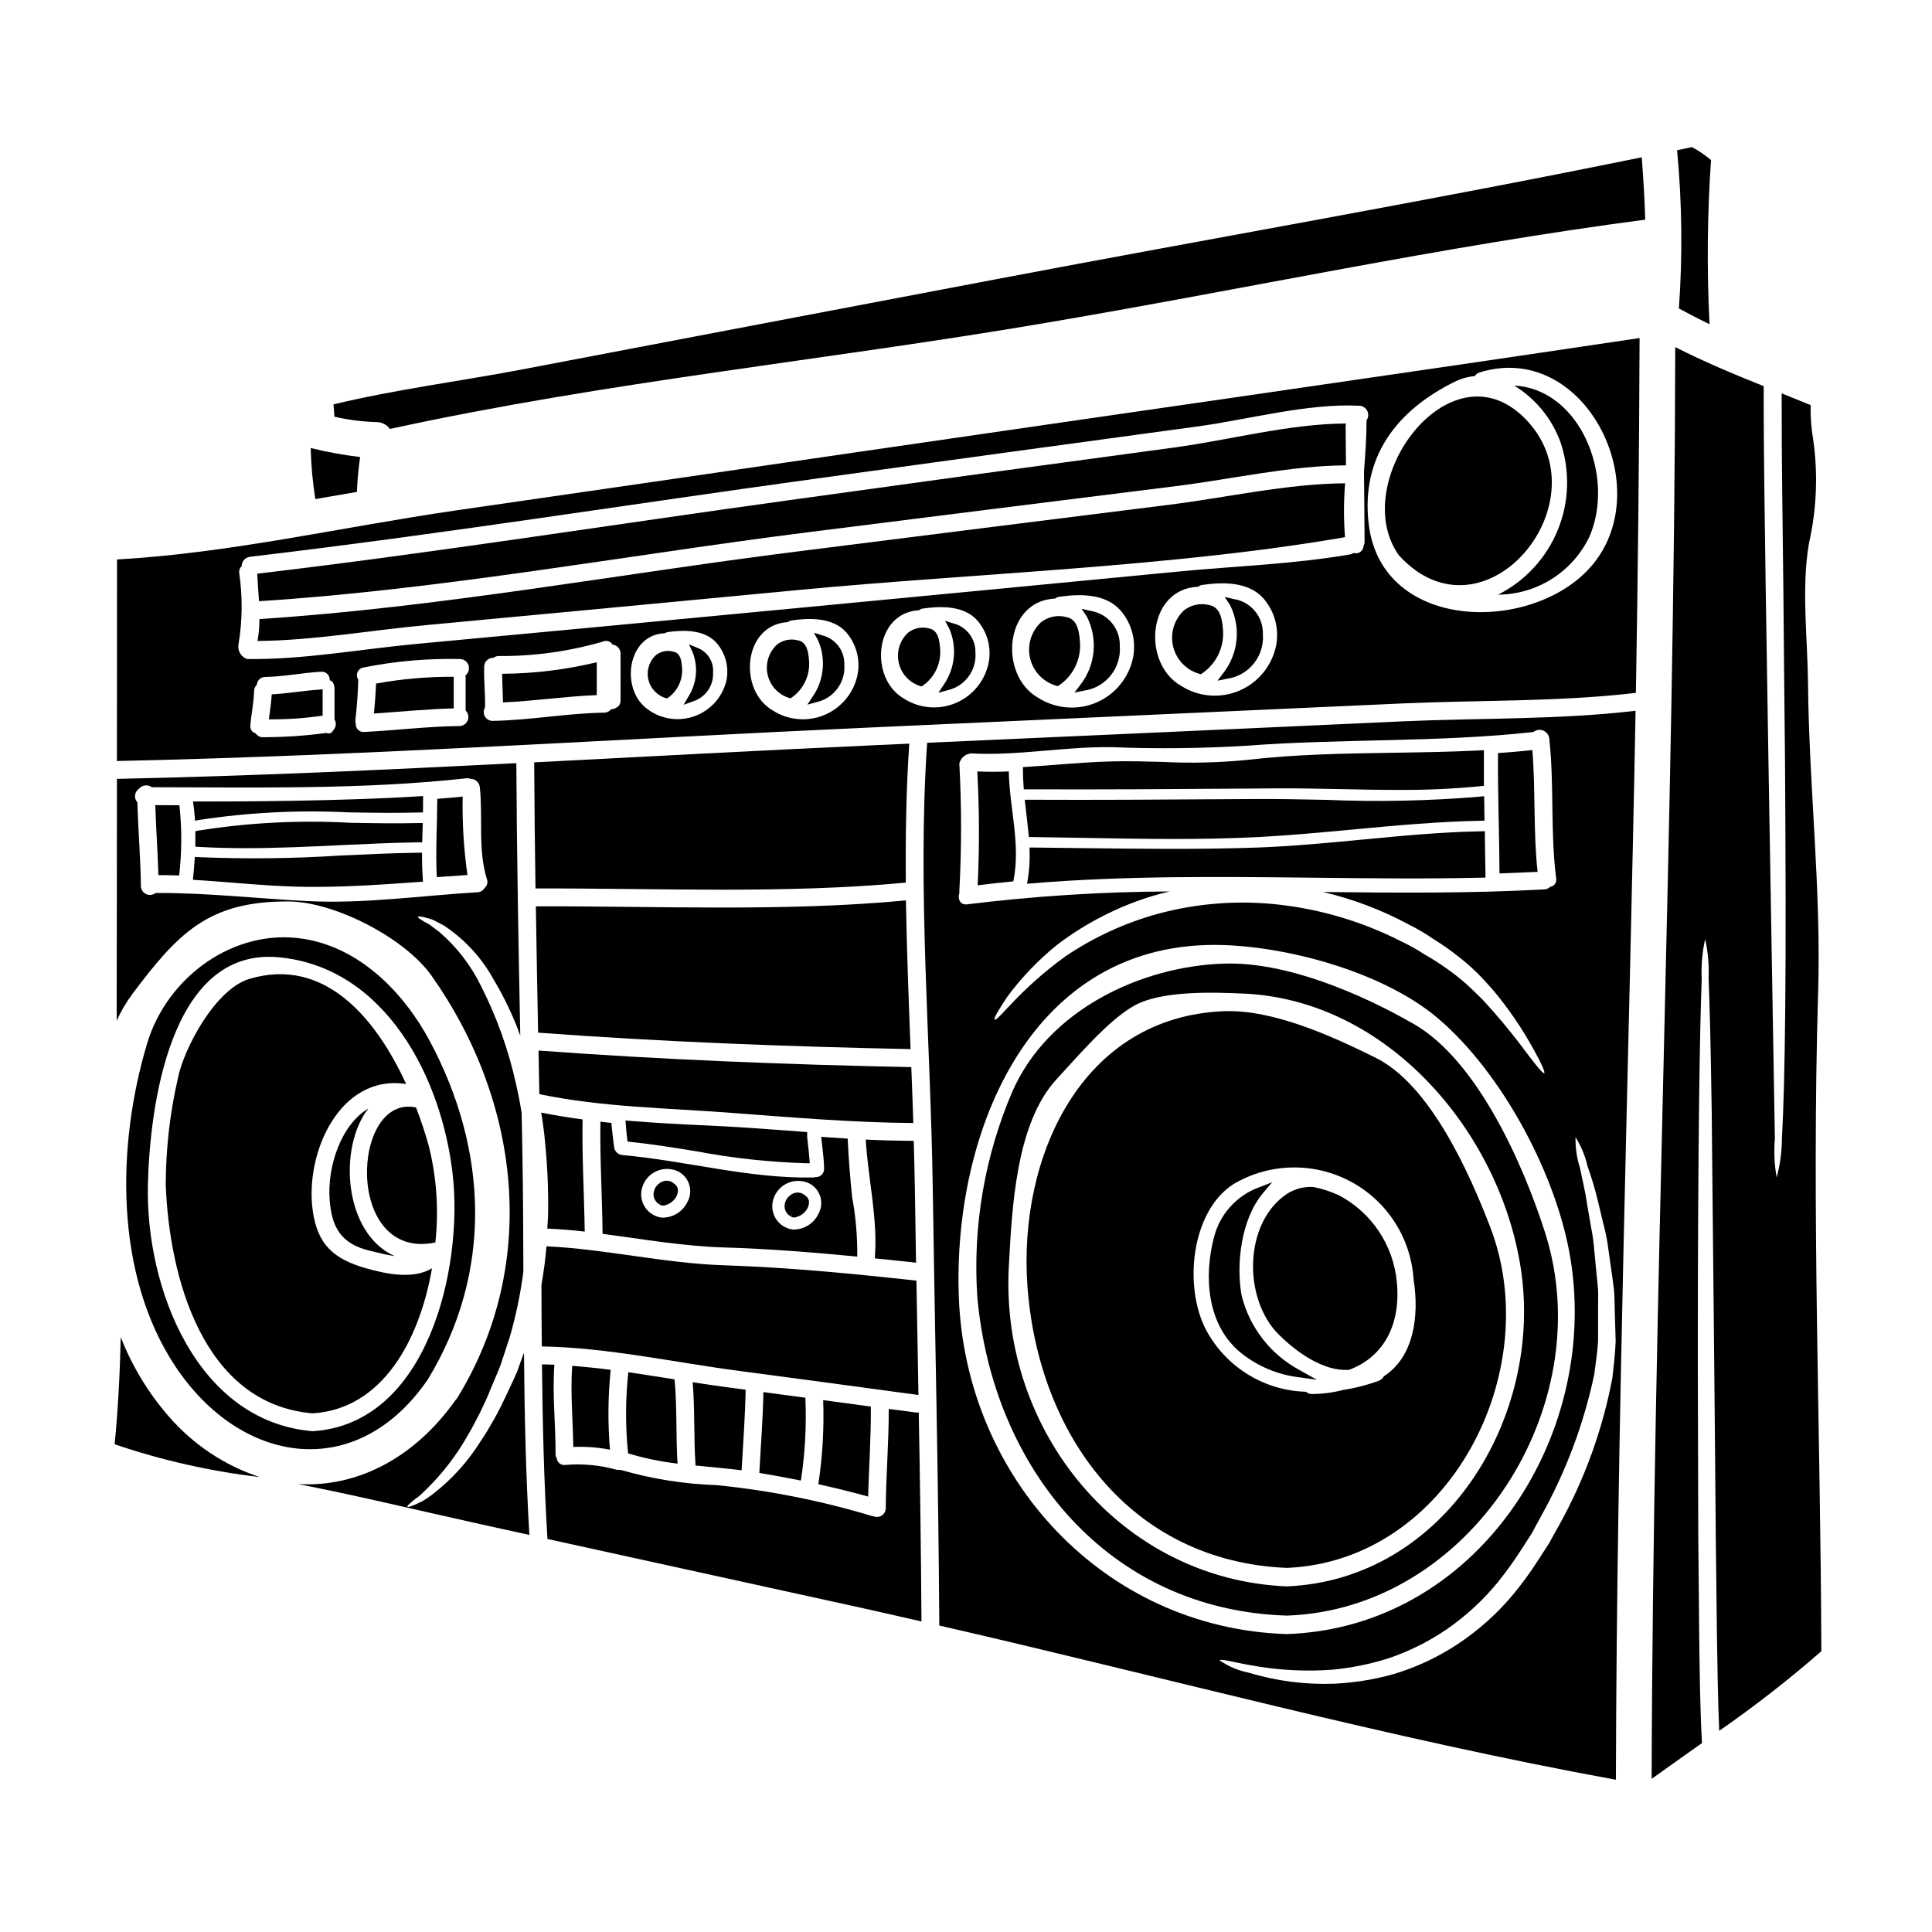 <?xml version="1.0" encoding="UTF-8"?>
<!-- Uploaded to: SVG Find, www.svgrepo.com, Generator: SVG Find Mixer Tools -->
<svg fill="#000000" width="800px" height="800px" version="1.1" viewBox="144 144 512 512" xmlns="http://www.w3.org/2000/svg">
 <g>
  <path d="m310.45 529.16c4.281 1.293 8.668 2.199 13.109 2.715-0.473-7.453-0.094-14.91-0.789-22.332-4.074-0.629-8.152-1.297-12.258-1.895-0.777 7.148-0.797 14.359-0.062 21.512z"/>
  <path d="m386.79 518.33-7.266-0.945c0.031 8.777-0.723 17.527-0.789 26.309-0.004 0.75-0.371 1.453-0.988 1.887-0.613 0.43-1.398 0.539-2.109 0.293-0.094-0.031-0.188 0-0.285-0.031h0.004c-13.516-4.09-27.395-6.859-41.441-8.266-8.613-0.277-17.156-1.637-25.43-4.043-0.219 0.031-0.441 0.031-0.66 0h-0.031c-0.168 0.008-0.34-0.012-0.504-0.062-4.414-1.215-9.008-1.637-13.566-1.242-0.52 0.059-1.043-0.09-1.449-0.418-0.41-0.324-0.672-0.801-0.73-1.32-0.207-0.344-0.316-0.734-0.316-1.137 0.031-7.894-0.887-15.797-0.316-23.691l-3.285-0.094c0.156 15.445 0.508 30.891 1.453 46.277 27.859 6.125 55.738 12.242 83.641 18.352 5.148 1.137 10.297 2.34 15.477 3.508-0.125-18.477-0.367-36.945-0.727-55.402l-0.004-0.004c-0.223 0.043-0.449 0.055-0.676 0.031z"/>
  <path d="m387.4 513.69c-0.188-10.109-0.367-20.211-0.535-30.309-17.09-1.867-33.957-3.508-51.168-4.074-15.797-0.539-31.238-4.297-46.875-5.023-0.285 3.508-0.754 6.883-1.328 10.203 0 5.465 0.031 10.895 0.094 16.332 17.344 0.285 35.312 4.262 52.43 6.508 15.789 2.09 31.582 4.215 47.383 6.363z"/>
  <path d="m295.64 505.95c-0.504 7.168 0.191 14.34 0.289 21.508l-0.004-0.004c3.262-0.137 6.523 0.105 9.727 0.73-0.598-7.047-0.535-14.133 0.188-21.164-3.406-0.441-6.82-0.789-10.199-1.07z"/>
  <path d="m495.47 355.97c-6.414-0.129-13.051-0.27-19.492-0.219l-6.453 0.039c-17.32 0.117-35.238 0.234-52.852 0.148h-1.109l0.129 1.105c0.316 2.648 0.625 5.293 0.883 7.906l0.082 0.883h0.887c4.769 0.055 9.543 0.129 14.32 0.223 7.648 0.137 15.426 0.281 23.223 0.281 7.43 0 14.887-0.129 22.27-0.504 8.426-0.445 16.926-1.234 25.16-2.008 11.086-1.031 22.559-2.102 33.91-2.316l0.984-0.02-0.051-3.055c0-0.789 0-1.574-0.031-2.363l-0.027-1.07-1.062 0.113-0.008 0.004c-13.555 1.141-27.168 1.426-40.762 0.852z"/>
  <path d="m327.57 510.3c0.602 7.359 0.254 14.715 0.758 22.078 4.074 0.414 8.148 0.758 12.203 1.262 0.395-7.086 0.945-14.215 1.07-21.348-1.574-0.191-3.148-0.414-4.723-0.633-3.094-0.41-6.188-0.855-9.309-1.359z"/>
  <path d="m345.23 534.34c3.727 0.629 7.391 1.297 11.02 2.019 1.105-7.262 1.5-14.613 1.18-21.953-3.695-0.504-7.391-0.98-11.121-1.484-0.133 7.172-0.699 14.277-1.078 21.418z"/>
  <path d="m374.06 540.6c0.219-7.961 0.789-15.891 0.723-23.848l-12.633-1.703v-0.004c0.27 7.457-0.164 14.922-1.289 22.297 4.418 0.949 8.828 2.055 13.199 3.258z"/>
  <path d="m209.16 368.77c8.414 0 16.82-0.395 25.035-0.789 6.797-0.324 13.828-0.652 20.746-0.754h0.941l0.156-5.141-1.047 0.027c-6.016 0.156-12.273 0.039-18.312-0.074-13.41-0.734-26.859-0.035-40.121 2.082l-0.789 0.156v4.106l0.93 0.055c4.141 0.234 8.301 0.332 12.461 0.332z"/>
  <path d="m402.99 348.44c0.555 10.047 0.59 20.113 0.102 30.164 3.148-0.379 6.309-0.727 9.473-1.043 0.031-0.031 0-0.062 0-0.125 1.969-9.668-1.043-19.285-1.23-28.996-2.781 0.121-5.562 0.121-8.344 0z"/>
  <path d="m505.02 366.5c-9.082 0.867-18.473 1.762-27.742 2.106-15.688 0.551-31.633 0.344-47.055 0.145-4.125-0.055-8.25-0.105-12.379-0.145h-1.016l0.023 1.02c0.078 2.453-0.074 4.91-0.461 7.336l-0.199 1.242 1.254-0.105c24.594-2.051 49.871-1.77 74.305-1.5 14.754 0.164 30 0.336 44.938 0l0.973-0.023v-0.973c-0.035-3.449-0.098-6.891-0.16-10.336v-0.984l-0.984 0.02c-10.57 0.195-21.219 1.215-31.496 2.199z"/>
  <path d="m498.86 460.78c-2.156-1.004-4.422-1.746-6.754-2.211-2.453-0.16-4.898 0.461-6.981 1.77-11.59 7.676-11.75 27.891-2.242 37.332 4.519 4.488 11.75 9.84 18.605 9.348 0.031 0 0.094-0.031 0.125-0.031 9.098-3.441 13.641-11.969 12.57-23.152l0.004 0.004c-0.879-9.785-6.644-18.461-15.328-23.059z"/>
  <path d="m518.63 415.35c-13.898-7.992-33.762-16.531-50.25-15.984-21.953 0.695-46.527 12.203-56.066 33.828v0.004c-7.375 17.168-10.566 35.84-9.32 54.48 4.09 45.359 34.559 82.988 82.023 84.473 48.609-1.641 83.051-55.461 68.488-101.36-5.656-17.816-17.883-45.738-34.875-55.445zm-33.613 149.06c-43.969-1.832-76.09-41.094-73.66-84.898 0.824-15.223 1.836-37.809 12.633-49.496 5.398-5.809 13.453-15.352 20.277-19.328 7.231-4.262 21.254-3.727 29.25-3.383 38.25 1.676 67.906 36.672 73.496 72.742 6.098 39.418-20.043 82.594-61.996 84.363z"/>
  <path d="m473.04 487.32c-1.527-8.34-0.086-20.316 5.625-27.078l2.481-2.934-3.586 1.383v-0.004c-5.871 2.184-10.293 7.106-11.832 13.176-2.672 10.062-2.113 23.473 7.477 30.941 4.242 3.309 9.289 5.426 14.621 6.137l5.156 0.715-4.539-2.551c-7.707-4.113-13.305-11.305-15.402-19.785z"/>
  <path d="m508.59 424.33c-11.34-5.625-27.098-12.855-40.207-12.352-37.84 1.484-54.645 38.691-52.086 73.086 2.938 39.137 27.195 72.711 68.73 74.445 42.953-1.797 68.664-51.988 53.883-90.363-5.523-14.371-15.918-37.66-30.32-44.816zm2.148 84.395c-0.285 0.559-0.77 0.988-1.359 1.199-3.113 1.137-6.328 1.961-9.602 2.465-2.652 0.688-5.379 1.035-8.117 1.039-0.582 0.012-1.148-0.203-1.574-0.598-5.481-0.152-10.82-1.754-15.477-4.648-4.652-2.891-8.461-6.965-11.023-11.809-5.844-11.152-4.106-31.141 7.231-38.535v0.004c9.473-5.641 21.203-5.945 30.957-0.805 9.754 5.141 16.129 14.988 16.832 25.992 1.574 9.855 0.027 20.609-7.867 25.695z"/>
  <path d="m352.69 443.62c-6.742-0.5-13.723-1.016-20.68-1.328-8.512-0.371-15.016-0.758-21.094-1.254l-1.148-0.094 0.09 1.148c0.09 1.215 0.191 2.438 0.352 3.652l0.102 0.789 0.789 0.078c5.828 0.602 11.727 1.574 17.422 2.492h-0.004c9.574 1.812 19.273 2.871 29.012 3.168h1.066l-0.082-1.062c-0.117-1.574-0.297-3.148-0.469-4.695l-0.148-1.34 0.023-1.156z"/>
  <path d="m384.05 377.9c-0.094-12.379 0.094-24.668 0.914-36.828-3.031 0.129-6.062 0.289-9.129 0.414-30.066 1.359-60.168 3-90.27 4.547 0.062 11.121 0.18 22.258 0.348 33.418 32.438-0.098 65.883 1.484 98.137-1.551z"/>
  <path d="m281.11 507.34c-1.012 2.363-2.117 4.609-3.125 6.789-1.008 2.18-2.086 4.262-3.148 6.16-1.137 1.926-2.18 3.852-3.383 5.512h0.004c-3.434 5.551-7.856 10.418-13.043 14.371-0.82 0.621-1.672 1.191-2.559 1.707-0.82 0.395-1.484 0.691-2.051 0.945-1.105 0.477-1.738 0.633-1.836 0.445-0.094-0.188 0.395-0.633 1.297-1.391 0.445-0.395 1.012-0.824 1.676-1.297 0.691-0.539 1.359-1.262 2.144-1.992v0.004c4.414-4.359 8.18-9.324 11.184-14.75 1.043-1.707 1.898-3.543 2.906-5.402 0.949-2.019 1.969-4.043 2.777-6.188 0.887-2.148 1.867-4.328 2.754-6.637 0.789-2.34 1.574-4.738 2.363-7.199 1.656-5.699 2.867-11.52 3.629-17.406-0.031-10.297-0.062-20.562-0.25-30.766-0.062-3.789-0.125-7.582-0.219-11.371-0.395-2.59-0.918-5.086-1.453-7.519l-0.004 0.004c-1.98-9.012-5.086-17.742-9.254-25.977-2.684-5.519-6.473-10.434-11.129-14.434-0.855-0.633-1.609-1.18-2.273-1.707-0.664-0.527-1.391-0.789-1.895-1.105-1.012-0.598-1.52-1.008-1.457-1.18s0.727-0.125 1.867 0.191c0.723 0.152 1.43 0.363 2.117 0.629 0.82 0.395 1.766 0.887 2.809 1.453h0.004c5.512 3.617 10.055 8.535 13.23 14.312 2.84 4.731 5.211 9.723 7.086 14.91-0.477-24.07-0.918-48.137-1.043-72.203-35.289 1.797-70.551 3.414-105.85 4.16 0 20.5-0.031 40.84-0.062 61.402v2.684c1.121-2.473 2.5-4.824 4.106-7.016 12.098-16.105 20.184-24.73 41.473-24.574 12.203 0.062 30.828 9.699 37.867 19.68 23.555 33.34 28.527 76.293 6.984 111.61-0.172 0.312-0.383 0.598-0.633 0.852-11.09 15.633-26.402 23.215-41.836 22.234 15.512 3 30.895 6.758 46.34 10.172 5.023 1.137 10.043 2.211 15.066 3.316-0.949-16.016-1.297-32.125-1.426-48.262-0.613 1.609-1.215 3.25-1.754 4.832zm-55.555-124.54c-13.457-0.66-26.848-2.242-40.336-2.148-0.711 0.562-1.676 0.68-2.496 0.297-0.82-0.379-1.359-1.191-1.391-2.094-0.062-7.391-0.727-14.785-0.918-22.203h0.004c-0.477-0.52-0.703-1.215-0.625-1.91 0.082-0.699 0.457-1.328 1.035-1.723 0.855-1.012 2.348-1.184 3.41-0.395 27.734 0.031 55.844 0.66 83.352-2.363 0.355-0.043 0.711 0 1.043 0.129 1.297-0.016 2.387 0.957 2.527 2.242 0.855 8.117-0.566 16.531 1.898 24.445 0.281 0.805 0.031 1.703-0.633 2.242-0.383 0.676-1.086 1.105-1.863 1.137-14.91 0.895-30.07 3.106-45.008 2.344z"/>
  <path d="m384.08 382.61c-32.25 3.062-65.668 1.484-98.074 1.574 0.156 11.152 0.395 22.332 0.598 33.48 32.723 2.434 65.891 3.695 98.707 4.359-0.508-13.102-1.012-26.277-1.23-39.414z"/>
  <path d="m196.27 356.41h-1.121l0.145 1.113c0.121 0.957 0.246 1.914 0.312 2.867l0.074 1.105 1.09-0.203c13.133-1.996 26.438-2.668 39.703-2.004 6.152 0.102 12.504 0.199 18.664 0.031l0.957-0.027 0.031-4.328-1.043 0.066c-21.016 1.312-48.152 1.387-58.812 1.379z"/>
  <path d="m255.84 370.98v-1h-1c-6.91 0.102-13.922 0.43-20.703 0.746v0.004c-12.496 0.805-25.023 0.945-37.531 0.422l-0.973-0.059-0.066 0.977c-0.09 1.352-0.215 2.731-0.344 4.082l-0.094 1.012 1.012 0.062c3.266 0.195 6.531 0.457 9.789 0.719 6.418 0.512 13.055 1.039 19.609 1.082h1.906c9.195 0 18.344-0.617 27.676-1.309l0.973-0.074-0.062-0.973c-0.125-1.891-0.191-3.832-0.191-5.691z"/>
  <path d="m386.04 441.61c-0.156-4.93-0.348-9.887-0.535-14.812-32.852-0.664-66.047-1.969-98.793-4.394 0.062 3.852 0.129 7.707 0.223 11.559 16.961 3.508 33.699 3.633 50.918 4.961 16.191 1.227 32.773 2.594 48.188 2.688z"/>
  <path d="m259.85 355.7c0 0.094 0.062 0.156 0.031 0.25-0.031 6.852-0.473 13.676-0.125 20.5l8.121-0.566c-0.977-6.883-1.398-13.836-1.266-20.785-2.117 0.223-4.371 0.43-6.762 0.602z"/>
  <path d="m289.26 465.14c0 1.516-0.129 2.969-0.223 4.453 3.316 0.156 6.633 0.395 9.918 0.789-0.125-9.918-0.758-19.805-0.566-29.727-3.664-0.473-7.297-1.07-10.961-1.797 0.441 2.652 0.824 5.367 1.043 8.148v-0.004c0.602 6.023 0.867 12.078 0.789 18.137z"/>
  <path d="m386.76 478.62c-0.094-6.633-0.219-13.297-0.316-19.961-0.062-4.078-0.191-8.184-0.289-12.32-4.293-0.031-8.527-0.125-12.73-0.348 0.602 10.297 3.285 21.223 2.402 31.488 3.637 0.352 7.301 0.762 10.934 1.141z"/>
  <path d="m318.75 463.19 0.699-1.305-0.652 1.328c0.285 0.176 0.609 0.273 0.941 0.285 0.227-0.004 0.453-0.047 0.668-0.125 1.371-0.395 2.492-1.391 3.043-2.711 0.531-1.652 0.133-2.562-1.645-3.543-1.008-0.402-2.152-0.238-3.008 0.43-1.023 0.691-1.629 1.855-1.605 3.09 0.055 1.059 0.641 2.019 1.559 2.551z"/>
  <path d="m306.71 447.58c-0.043-0.113-0.07-0.23-0.086-0.348-0.156-1.898-0.473-3.758-0.602-5.656-0.945-0.094-1.926-0.188-2.906-0.316-0.156 9.918 0.477 19.801 0.57 29.723 10.629 1.391 21.191 3.254 31.996 3.602 11.938 0.348 23.719 1.297 35.504 2.434 0.051-5.297-0.406-10.586-1.363-15.793-0.535-5.148-0.945-10.301-1.18-15.48l-7.016-0.473c0.285 2.809 0.727 5.59 0.758 8.402l0.004 0.004c0.031 0.625-0.211 1.234-0.664 1.672-0.453 0.434-1.074 0.652-1.699 0.598-0.125 0.047-0.258 0.078-0.395 0.094-17.18 0.352-33.668-4.422-50.66-5.934-1.309-0.102-2.305-1.215-2.262-2.527zm42.262 14.117c0.605-1.863 1.973-3.379 3.766-4.168 1.793-0.789 3.836-0.777 5.617 0.031 1.438 0.707 2.523 1.969 3.008 3.496 0.484 1.527 0.32 3.184-0.449 4.59-1.23 2.609-3.879 4.25-6.762 4.199-1.859-0.219-3.523-1.262-4.527-2.844-1.004-1.578-1.238-3.527-0.645-5.305zm-34.742-3.148c0.602-1.871 1.973-3.394 3.769-4.188s3.848-0.777 5.637 0.039c1.438 0.707 2.527 1.969 3.008 3.496 0.484 1.527 0.32 3.188-0.449 4.594-1.234 2.606-3.875 4.246-6.758 4.199-1.867-0.211-3.535-1.254-4.547-2.836-1.008-1.582-1.25-3.535-0.652-5.316z"/>
  <path d="m257.39 509.55c17.211-28.301 16.012-60.672 0.535-89.605-6.758-12.668-18.383-24.824-33.605-27.16-18.164-2.844-36.012 9.98-41.328 27.734-8.074 26.934-8.707 61.078 7.402 85.465 17.469 26.371 48.199 30.992 66.996 3.566zm-39.707-111.88c28.398 2.527 43.461 31.965 46.309 57.77 2.715 24.605-6.602 65.953-37.145 67.844-30.766-2.59-44.285-38-43.656-65.254 0.477-20.152 5.656-62.887 34.492-60.359z"/>
  <path d="m452 345.91c-4.328-0.117-8.793-0.242-13.336-0.133-4.926 0.125-9.965 0.516-14.844 0.891-2.598 0.199-5.203 0.395-7.805 0.566l-0.922 0.055v0.926c0 1.352 0.062 2.754 0.16 4.055l0.066 0.906h0.91c19.707 0.082 39.719-0.059 59.082-0.199l6.781-0.051c5.707-0.043 11.57 0.082 17.246 0.199 5.008 0.105 10.07 0.211 15.152 0.211l0.008-0.004c7.305 0.059 14.602-0.273 21.871-0.988l0.879-0.094v-9.445l-1.035 0.055c-7.606 0.395-15.41 0.512-22.953 0.629-12.797 0.199-26.023 0.395-38.887 1.906h-0.004c-7.434 0.727-14.91 0.898-22.371 0.516z"/>
  <path d="m353.5 466.34 0.695-1.301-0.645 1.332c0.281 0.176 0.605 0.27 0.938 0.281 0.219-0.012 0.434-0.059 0.641-0.141 1.375-0.395 2.496-1.391 3.051-2.711 0.531-1.656 0.133-2.566-1.645-3.543h-0.004c-1.004-0.402-2.152-0.242-3.004 0.43-1.031 0.691-1.637 1.859-1.609 3.098 0.059 1.066 0.656 2.027 1.582 2.555z"/>
  <path d="m185.15 357.37c0.188 6.191 0.66 12.352 0.824 18.543 1.863 0 3.691 0.031 5.512 0.094h-0.004c0.715-6.18 0.738-12.422 0.062-18.605-2.606 0-4.785-0.031-6.394-0.031z"/>
  <path d="m551.48 375.05c-1.18-10.738-0.508-21.543-1.391-32.273-3.004 0.316-6.035 0.598-9.098 0.789-0.098 10.629 0.348 21.254 0.395 31.902 3.363-0.133 6.742-0.27 10.094-0.418z"/>
  <path d="m393.11 315.55c-0.156-1.863-0.539-4.516-2.809-4.988-1.953-0.555-4.055-0.148-5.656 1.105-2.246 2.082-3.172 5.223-2.422 8.191s3.059 5.289 6.023 6.055c3.453-2.254 5.336-6.266 4.863-10.363z"/>
  <path d="m396.75 309.24-2.309-0.719 1.152 2.129c2.066 4.836 1.523 10.395-1.441 14.742l-1.457 2.184 2.531-0.688c4.535-1.07 7.617-5.277 7.269-9.922 0.117-3.602-2.266-6.805-5.746-7.727z"/>
  <path d="m430.16 313.62c-0.188-2.305-0.695-5.512-3.445-6.066v0.004c-2.367-0.672-4.914-0.164-6.852 1.355-2.668 2.504-3.75 6.266-2.812 9.801 0.938 3.539 3.738 6.273 7.297 7.125l0.031-0.031c4.094-2.625 6.34-7.352 5.781-12.188z"/>
  <path d="m408.24 217.95c-41.945 7.957-83.879 15.941-125.81 23.941-16.488 3.148-33.637 5.305-50.062 9.285 0.125 1.043 0.188 2.086 0.25 3.254l0.004 0.004c3.641 0.836 7.352 1.312 11.086 1.422 1.438-0.016 2.789 0.664 3.633 1.828 0.094 0 0.156-0.062 0.25-0.062 56.945-12.414 114.97-18.129 172.4-27.859 53.441-9.031 106.19-20.5 160.01-27.551-0.156-5.512-0.504-10.992-0.918-16.531-56.762 11.613-113.93 21.453-170.84 32.27z"/>
  <path d="m358.37 318.71c-0.16-1.863-0.539-4.519-2.812-4.992v0.004c-1.953-0.555-4.055-0.145-5.652 1.105-2.246 2.082-3.176 5.223-2.426 8.188 0.75 2.969 3.062 5.293 6.027 6.055 3.449-2.254 5.336-6.262 4.863-10.359z"/>
  <path d="m362.01 312.4-2.309-0.719 1.152 2.129c2.062 4.84 1.52 10.395-1.441 14.742l-1.457 2.188 2.535-0.691c4.535-1.062 7.617-5.273 7.262-9.918 0.117-3.598-2.262-6.805-5.742-7.731z"/>
  <path d="m238.59 274.36c0.109-3.098 0.395-6.188 0.852-9.25-4.309-0.504-8.582-1.273-12.793-2.309-0.125-0.031-0.219-0.062-0.316-0.094 0.109 4.539 0.523 9.066 1.234 13.551z"/>
  <path d="m514.84 291.29c22.555 24.508 55.023-14.719 33.164-36.516-19.965-19.902-47.031 17.273-33.227 36.48 0.016 0.02 0.039 0.031 0.062 0.035z"/>
  <path d="m433.06 305.9-2.414-0.555 1.379 2.062c1.457 2.863 2.074 6.082 1.77 9.281-0.301 3.199-1.508 6.246-3.477 8.781l-1.574 2.066 2.535-0.508c5.777-0.82 9.926-5.988 9.48-11.805 0.148-4.606-3.152-8.598-7.699-9.324z"/>
  <path d="m557.48 261c2.629 7.613 2.406 15.926-0.625 23.387-3.031 7.465-8.664 13.578-15.855 17.207 5.07-0.031 10.035-1.492 14.316-4.211 4.285-2.723 7.715-6.594 9.902-11.172 6.918-15.891-2.461-39.137-19.93-40.02h0.004c5.606 3.434 9.898 8.645 12.188 14.809z"/>
  <path d="m188.59 519.21c-5.359-6.18-9.617-13.238-12.594-20.859-0.219 9.535-0.695 19.047-1.613 28.395 12.461 4.242 25.336 7.156 38.41 8.688-9.391-3.106-17.758-8.715-24.203-16.223z"/>
  <path d="m470.96 302.75-2.418-0.555 1.383 2.062c1.457 2.863 2.074 6.082 1.77 9.281-0.301 3.199-1.508 6.242-3.477 8.781l-1.555 2.066 2.535-0.512c5.777-0.82 9.922-5.988 9.477-11.809 0.145-4.606-3.164-8.598-7.715-9.316z"/>
  <path d="m588.93 225.75c2.684 1.453 5.367 2.844 8.117 4.168-0.738-14.492-0.605-29.016 0.395-43.492-1.551-1.328-3.246-2.484-5.055-3.438-1.297 0.285-2.621 0.535-3.938 0.82v-0.004c1.312 13.945 1.473 27.977 0.48 41.945z"/>
  <path d="m468.06 310.46c-0.188-2.305-0.691-5.512-3.441-6.066l0.004 0.004c-2.371-0.672-4.922-0.168-6.859 1.355-2.672 2.5-3.754 6.266-2.816 9.805 0.941 3.539 3.746 6.273 7.305 7.121l0.031-0.031c4.094-2.625 6.336-7.356 5.777-12.188z"/>
  <path d="m216.01 328.02c-0.125 2.211-0.473 4.394-0.758 6.602 4.769 0.062 9.531-0.266 14.25-0.977v-7.012c-0.129 0.047-0.262 0.078-0.395 0.094-4.379 0.25-8.703 1.043-13.098 1.293z"/>
  <path d="m243.08 333.09c7.086-0.473 14.086-1.18 21.164-1.359v-8.375c-6.906-0.039-13.801 0.562-20.594 1.801-0.094 2.652-0.285 5.273-0.57 7.934z"/>
  <path d="m625.83 406.83c0.82-27.32-2.434-54.453-2.684-81.742-0.125-12-1.801-25.238 0.25-37.113 2.082-9.195 2.438-18.695 1.043-28.016-0.465-2.84-0.664-5.719-0.602-8.594l-7.676-3.125c-0.031 18.602 0.289 36.008 0.445 51.734 0.156 16.871 0.285 32.09 0.441 45.832 0.188 27.418 0.219 48.832 0.062 65.16-0.156 16.332-0.473 27.605-0.887 34.836-0.016 3.457-0.484 6.898-1.391 10.234-0.605-3.406-0.762-6.879-0.469-10.328-0.125-7.168-0.316-18.414-0.598-34.711-0.285-16.301-0.633-37.711-1.105-65.16-0.223-13.707-0.445-28.93-0.727-45.801-0.188-16.328-0.566-34.047-0.535-53.695-7.93-3.188-15.828-6.477-23.438-10.359-0.219 126.5-5.934 252.94-6.254 379.43 4.426-3.188 8.875-6.297 13.332-9.473-0.539-10.043-0.602-19.285-0.727-28.207-0.094-9.383-0.18-18.344-0.25-26.879-0.062-17.055-0.105-32.512-0.125-46.371 0-27.793 0.125-49.461 0.316-65.98 0.188-16.52 0.445-27.945 0.727-35.219l-0.012 0.004c-0.156-3.5 0.152-7.004 0.918-10.422 0.758 3.422 1.062 6.926 0.91 10.426 0.316 7.266 0.57 18.668 0.824 35.219 0.156 16.531 0.395 38.18 0.66 65.949 0.125 13.898 0.289 29.312 0.414 46.371 0.094 8.527 0.219 17.465 0.316 26.848 0.125 8.086 0.25 16.531 0.598 25.012h-0.004c9.406-6.527 18.445-13.57 27.07-21.098-0.188-58.277-2.617-116.48-0.848-174.76z"/>
  <path d="m241.62 437.75c-7.359 4.457-10.895 15.508-10.266 24.133 0.539 7.477 3.066 11.809 10.805 13.613 1.703 0.395 4.074 1.043 6.441 1.391-13.453-5.973-15.102-28.684-6.981-39.137z"/>
  <path d="m226.84 518.55c18.5-1.133 28.34-19.359 31.645-38.438-4.961 2.973-11.906 1.574-17.59-0.031-8.531-2.465-12.793-6.297-14.023-15.32-2.117-15.258 7.231-36.211 24.762-33.48-7.894-17.211-21.449-33.852-41.566-27.859-9.031 2.715-17.371 18.48-18.918 26.312-2.133 9.285-3.211 18.777-3.223 28.301 0.918 24.164 9.699 58.051 38.914 60.516z"/>
  <path d="m453.59 277.8c-32.844 4.106-65.691 8.23-98.543 12.379-47.125 5.934-94.859 14.812-142.29 17.879h-0.004c0.008 1.945-0.164 3.891-0.504 5.809 14.754-0.125 30.008-2.844 44.598-4.199 32.82-3.066 65.637-6.16 98.453-9.285 47.504-4.519 99.305-6.098 145.14-14.023-0.371-4.754-0.359-9.531 0.031-14.281-15.414 0.102-31.617 3.828-46.875 5.723z"/>
  <path d="m389.7 340.85c-2.621 38.82 0.918 78.996 1.484 117.82 0.57 38.691 1.52 77.414 1.738 116.11 59.789 13.711 118.92 29.852 179.31 40.871 0.219-94.438 3.477-188.85 5.211-283.29-20.34 2.402-41.531 1.895-61.906 2.809-41.945 1.922-83.891 3.812-125.84 5.676zm171.83 104.52h-0.004c1.496 2.367 2.574 4.977 3.188 7.707 1.105 3.062 2.031 6.184 2.781 9.348 0.445 1.867 0.918 3.852 1.422 5.938v0.004c0.609 2.215 1.051 4.477 1.324 6.758 0.352 2.402 0.695 4.93 1.074 7.551 0.156 1.328 0.395 2.684 0.477 4.012 0.082 1.328 0.094 2.719 0.125 4.141 0.094 2.777 0.156 5.684 0.25 8.66-0.125 3.254-0.504 6.297-0.855 9.574l0.004-0.004c-2.582 13.707-7.348 26.906-14.117 39.102-0.918 1.609-1.797 3.219-2.684 4.828-0.98 1.551-1.992 3.098-3 4.644v0.004c-1.906 2.953-3.973 5.801-6.191 8.527-4.356 5.305-9.488 9.914-15.227 13.676-5.172 3.398-10.809 6.023-16.738 7.801-5.152 1.445-10.449 2.305-15.797 2.562-7.676 0.277-15.352-0.715-22.703-2.941-2.762-0.551-5.375-1.668-7.676-3.281 0.062-0.191 0.82-0.125 2.207 0.125 1.391 0.25 3.414 0.754 5.973 1.18h-0.004c7.234 1.352 14.617 1.746 21.953 1.184 5.012-0.488 9.957-1.504 14.754-3.035 5.43-1.84 10.582-4.41 15.316-7.644 5.191-3.578 9.84-7.887 13.805-12.793 2.141-2.688 4.141-5.481 6-8.367 0.918-1.457 1.836-2.879 2.781-4.328 0.82-1.547 1.672-3.094 2.523-4.672 6.512-11.691 11.234-24.293 14.004-37.383 0.395-2.969 0.824-6 1.012-8.684v-8.66c0-1.422 0.031-2.777 0.031-4.137 0-1.359-0.219-2.594-0.316-3.887-0.25-2.531-0.473-4.93-0.695-7.266v0.004c-0.164-2.219-0.469-4.422-0.914-6.602-0.352-2.086-0.695-4.078-1.012-5.902-0.535-3.727-1.359-6.883-1.863-9.473l0.004-0.004c-0.855-2.668-1.266-5.461-1.215-8.266zm-76.512 131.68c-48.328-1.516-85.156-41.219-86.922-89.387-1.605-43.969 19.223-94.941 70.285-93.207 18.105 0.633 42.543 7.453 56.633 19.359 17.055 14.438 31.68 41.789 35.215 63.996 7.617 47.504-25.203 97.535-75.211 99.238zm69.551-237.34c1.359 12.32 0.25 24.766 1.836 37.113h-0.004c0.098 0.5-0.02 1.016-0.316 1.43-0.297 0.41-0.754 0.684-1.258 0.75-0.414 0.43-0.977 0.68-1.574 0.695-19.426 1.074-39.008 0.914-58.621 0.691v0.004c7.898 1.852 15.52 4.742 22.664 8.59 2.336 1.156 4.586 2.488 6.727 3.981 2.094 1.273 4.109 2.676 6.031 4.199 1.852 1.406 3.613 2.926 5.277 4.551 1.609 1.574 3 3.148 4.356 4.676 4.074 4.859 7.66 10.105 10.711 15.664 2.18 3.887 3.125 6.16 2.844 6.348-0.285 0.188-1.895-1.703-4.547-5.211l-0.004 0.004c-3.656-4.977-7.594-9.742-11.781-14.277-1.391-1.359-2.809-2.781-4.356-4.172h-0.004c-1.613-1.438-3.312-2.777-5.086-4.012-1.902-1.379-3.883-2.644-5.938-3.789-2.078-1.367-4.254-2.582-6.508-3.633-9.859-4.981-20.516-8.199-31.488-9.508-10.945-1.316-22.047-0.512-32.691 2.363-8.688 2.394-16.93 6.18-24.402 11.215-12.508 9-18.105 17.496-18.859 16.805-0.316-0.219 0.918-2.363 3.383-6.066v-0.004c3.805-5.137 8.254-9.766 13.23-13.773 7.602-5.777 16.168-10.152 25.301-12.918 1.453-0.441 2.938-0.824 4.453-1.18v-0.004c-17.93 0.078-35.836 1.215-53.633 3.414-1.926 0.25-2.59-1.547-2.051-3.035 0-0.125-0.062-0.219-0.031-0.395 0.617-11.309 0.617-22.641 0-33.949 0.395-1.453 1.652-2.5 3.148-2.621 12.383 0.691 24.828-1.867 37.301-1.645v-0.004c11.93 0.469 23.875 0.34 35.789-0.391 25.082-1.898 50.98-0.855 75.902-3.633 0.738-0.594 1.738-0.734 2.613-0.375 0.875 0.363 1.484 1.168 1.594 2.109z"/>
  <path d="m264.49 279.32c-29.785 4.328-59.379 11.246-89.48 12.949 0 18.105 0 35.816-0.031 53.41 66.961-1.453 133.98-5.938 200.85-8.938 46.559-2.098 93.125-4.203 139.7-6.316 20.402-0.918 41.629-0.395 62-2.809 0.539-31.332 0.867-62.676 0.98-94.031-69.883 10.426-139.8 20.387-209.7 30.574-34.773 5.086-69.551 10.137-104.33 15.16zm-32.215 58.254c-0.137 0.332-0.406 0.59-0.742 0.719-0.336 0.125-0.707 0.102-1.027-0.059-5.57 0.754-11.184 1.133-16.805 1.137-0.777 0.035-1.512-0.352-1.926-1.012-0.953-0.242-1.566-1.172-1.418-2.144 0.219-3.035 0.914-6.004 0.977-9.055l-0.004 0.004c-0.004-0.637 0.262-1.246 0.73-1.68 0.074-1.18 1.059-2.094 2.242-2.082 4.961-0.094 9.84-1.105 14.812-1.391v0.004c0.617-0.051 1.223 0.176 1.66 0.609 0.438 0.438 0.66 1.043 0.613 1.66 0.664 0.156 1.262 0.918 1.262 2.273v8.086h0.004c0.559 0.945 0.402 2.148-0.379 2.922zm35.121-14.168v8.895c0.688 0.664 0.914 1.676 0.57 2.57-0.344 0.895-1.188 1.5-2.144 1.535-8.43 0.094-16.836 1.137-25.27 1.574-0.613 0.062-1.227-0.152-1.664-0.586-0.441-0.434-0.664-1.043-0.605-1.66-0.102-0.293-0.137-0.605-0.102-0.914 0.395-3.543 0.695-7.109 0.758-10.711l0.004 0.004c-0.398-0.59-0.473-1.34-0.191-1.992 0.285-0.652 0.879-1.117 1.582-1.23 8.449-1.691 17.062-2.441 25.676-2.242 1.012 0.07 1.871 0.754 2.168 1.723 0.293 0.969-0.039 2.016-0.84 2.637 0.035 0.121 0.055 0.25 0.059 0.375zm41.059 6.297c0 1.391-1.18 2.113-2.555 2.301-0.434 0.551-1.098 0.867-1.801 0.855-9.887 0.156-19.68 2.023-29.594 2.18-0.84-0.004-1.613-0.465-2.019-1.195-0.406-0.734-0.387-1.633 0.051-2.348 0.094-3.633-0.348-7.234-0.219-10.898h-0.004c0.023-0.629 0.297-1.223 0.762-1.648 0.461-0.426 1.074-0.652 1.703-0.621 0.375-0.285 0.828-0.453 1.297-0.477 9.402 0.086 18.77-1.215 27.797-3.856 0.91-0.383 1.965-0.031 2.461 0.824 1.16 0.133 2.051 1.078 2.113 2.242zm28.016-5.18h0.004c-1.074 4.246-4.168 7.695-8.273 9.223-4.109 1.523-8.703 0.934-12.289-1.586-7.738-5.144-5.777-19.992 4.234-20.336 0.258-0.145 0.531-0.254 0.82-0.32 4.328-0.598 9.84-0.691 13.016 2.973 2.352 2.777 3.273 6.492 2.492 10.047zm34.809-1.836h0.004c-0.941 4.797-4.191 8.816-8.688 10.742-4.492 1.922-9.648 1.5-13.766-1.129-9.316-5.34-7.926-22.773 3.981-23.438l-0.004-0.004c0.285-0.246 0.641-0.398 1.012-0.441 4.801-0.695 10.863-0.824 14.434 3.148 2.648 3.055 3.766 7.148 3.031 11.121zm34.742-3.148h0.004c-0.941 4.797-4.191 8.82-8.688 10.742-4.496 1.926-9.648 1.5-13.77-1.133-9.316-5.336-7.926-22.773 3.981-23.434 0.285-0.242 0.637-0.398 1.008-0.445 4.801-0.691 10.867-0.82 14.434 3.148 2.652 3.051 3.769 7.141 3.035 11.113zm38.281-1.457h0.004c-1.043 5.398-4.695 9.93-9.754 12.094-5.055 2.164-10.855 1.68-15.48-1.289-10.457-5.981-8.941-25.688 4.539-26.258 0.305-0.254 0.676-0.418 1.07-0.473 5.402-0.789 12.227-0.918 16.203 3.543h0.004c2.969 3.387 4.227 7.945 3.418 12.375zm37.898-3.148h0.008c-1.047 5.398-4.699 9.926-9.754 12.09-5.055 2.164-10.855 1.68-15.48-1.289-10.453-5.969-8.938-25.68 4.547-26.246 0.305-0.254 0.68-0.418 1.074-0.473 5.398-0.789 12.227-0.918 16.203 3.543 2.957 3.387 4.215 7.934 3.41 12.359zm47.352-69.773h0.004c1.648-0.832 3.438-1.336 5.277-1.484 0.266-0.445 0.684-0.785 1.18-0.949 27.73-8.715 47.23 29.977 30.16 50.773-15.129 18.449-55.871 18.387-59.434-10.484-2.199-17.844 7.371-30.258 22.816-37.871zm-25.25 6.363c0.887 0.059 1.676 0.598 2.055 1.406 0.383 0.805 0.293 1.754-0.227 2.481 0.031 4.519-0.316 9-0.66 13.488 0.062 6.223 0.125 12.445 0.156 18.699-0.004 0.387-0.102 0.766-0.281 1.105-0.023 0.629-0.344 1.211-0.859 1.57-0.516 0.359-1.168 0.457-1.77 0.262-0.277 0.203-0.602 0.34-0.941 0.391-14.957 2.59-30.543 3.098-45.609 4.551-33.617 3.242-67.238 6.461-100.87 9.664-33.629 3.203-67.234 6.367-100.82 9.492-14.715 1.359-30.16 4.231-44.977 4.012-1.59-0.531-2.566-2.133-2.309-3.789 1.062-6.32 1.125-12.77 0.191-19.109-0.062-0.641 0.184-1.273 0.664-1.703 0-1.285 0.969-2.359 2.242-2.496 50.441-5.938 100.76-13.961 151.07-20.859 33.23-4.586 66.457-9.129 99.688-13.633 13.707-1.836 29.375-6.231 43.254-5.531z"/>
  <path d="m322.52 316.71c-1.598-0.461-3.316-0.145-4.641 0.855-1.855 1.668-2.637 4.223-2.027 6.641 0.609 2.418 2.508 4.301 4.93 4.887 2.797-1.844 4.32-5.102 3.938-8.43-0.113-1.52-0.398-3.602-2.199-3.953z"/>
  <path d="m212.16 296.03c0.125 2.434 0.348 4.894 0.473 7.297 48.516-3.094 97.348-12.203 145.58-18.285 32.598-4.109 65.184-8.195 97.758-12.258 14.562-1.832 30.004-5.367 44.727-5.465l-0.094-10.516h-0.004c0.023-0.191 0.066-0.383 0.129-0.57-14.816 0.031-31.172 4.426-45.484 6.348-34.016 4.582-68.031 9.234-102.05 13.961-46.965 6.477-93.934 13.934-141.03 19.488z"/>
  <path d="m259.28 473.29h0.094c0.941-8.605 0.344-17.312-1.766-25.707-0.887-3.129-1.992-6.57-3.348-10.078-17.215-3.758-19.078 40.684 5.019 35.785z"/>
  <path d="m328.89 315.71-2.301-0.953 1.027 2.266v0.004c1.422 3.754 1.031 7.953-1.059 11.383l-1.391 2.363 2.578-0.938h0.004c3.25-1.062 5.387-4.164 5.223-7.578 0.23-2.844-1.426-5.5-4.082-6.547z"/>
  <path d="m277.29 330.14c8.309-0.348 16.531-1.609 24.859-1.93v-8.711c-8.215 1.98-16.629 3.008-25.078 3.062 0.031 2.527 0.188 5.055 0.219 7.578z"/>
 </g>
</svg>